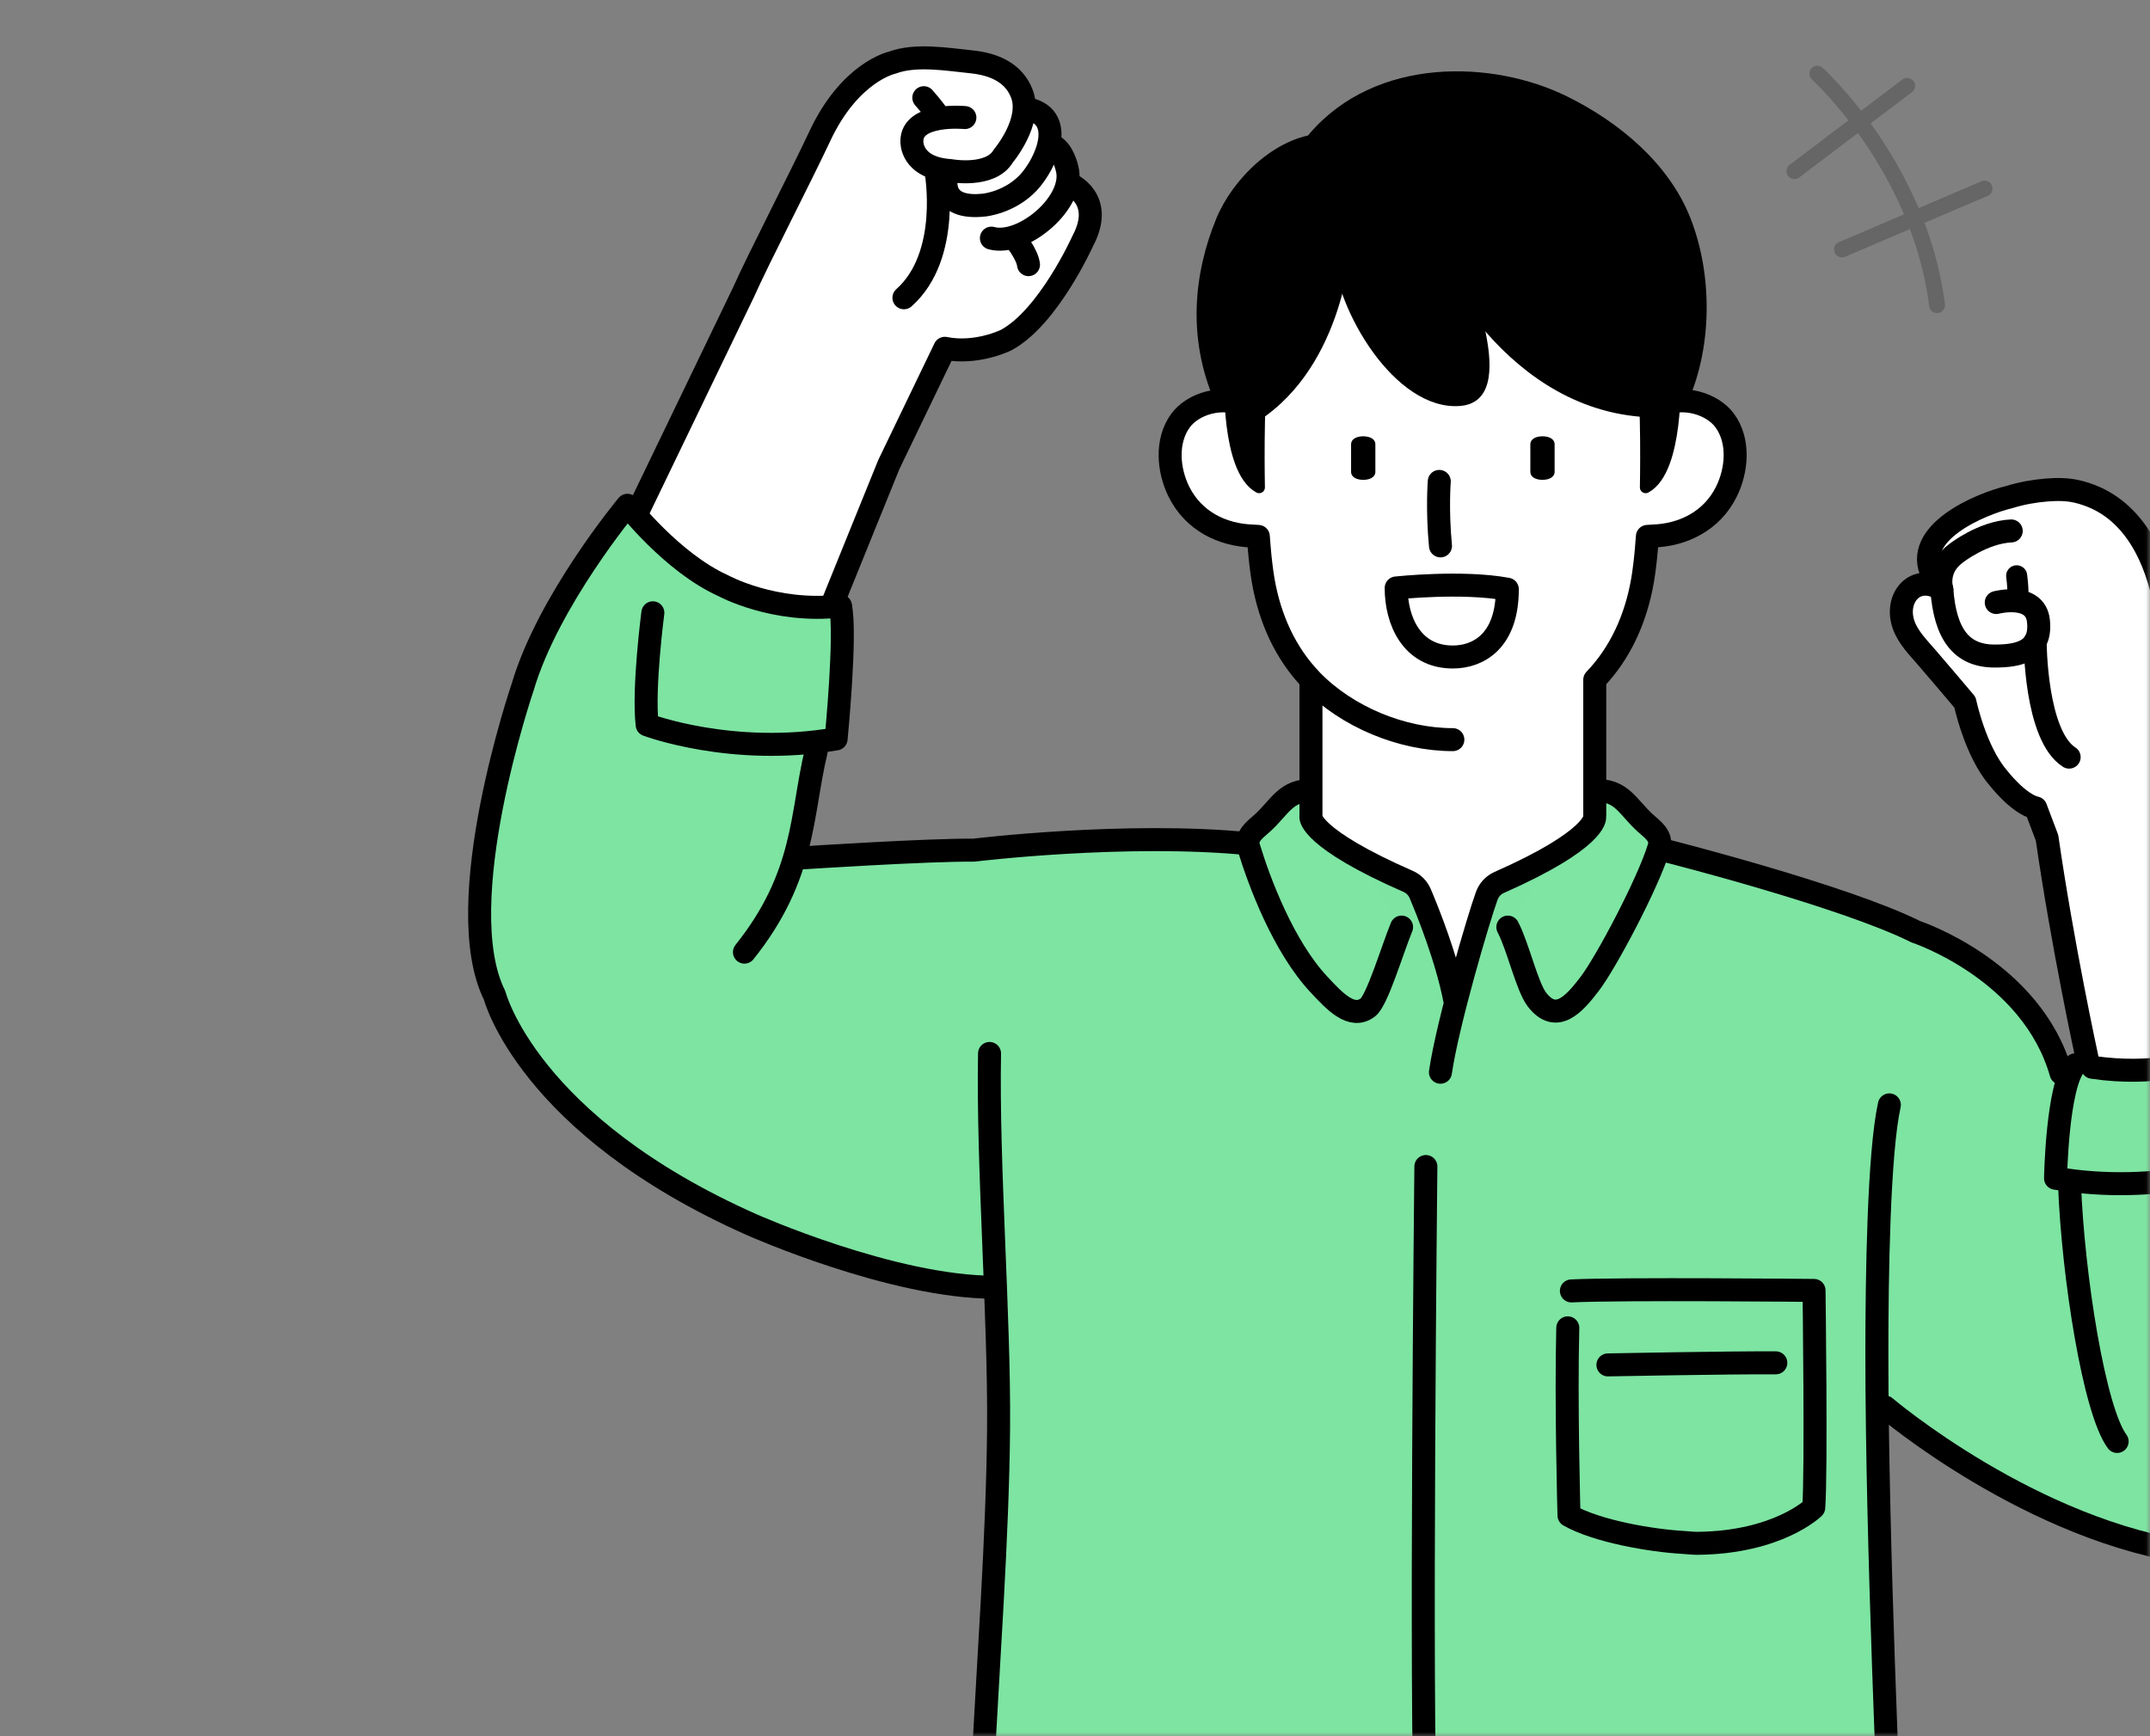 <svg xmlns="http://www.w3.org/2000/svg" xmlns:xlink="http://www.w3.org/1999/xlink" width="260" height="210" viewBox="0 0 260 210">
    <rect x="0" y="0" width="260" height="210" fill="#808080" stroke="none"/>
    <defs>
        <path id="a7u7hhrzda" d="M0 0H260V210H0z"/>
    </defs>
    <g fill="none" fill-rule="evenodd">
        <g>
            <mask id="kgvvcsvo0b" fill="#fff">
                <use xlink:href="#a7u7hhrzda"/>
            </mask>
            <g mask="url(#kgvvcsvo0b)">
                <g>
                    <path fill="#FFF" d="M71.345 15.234l-.257-.163c.107-.6.098-1.194-.063-1.76 0 0-.503-2.244-1.785-2.724l-.872 1.33c1.041-2.502 1.05-5.315-2.472-5.818l-.046.041c.024-.608-.051-1.217-.274-1.803C64.59 1.746 62.105.75 59.527.485c-2.918-.3-6.804-.966-9.62.09 0 0-5.116 1.076-8.786 8.94-2.158 4.623-20.271 41.46-22.154 45.685 0 0 6.165 7.4 10.48 8.633 0 0 6.165 2.877 13.104 2.465l13.707-31.17c3.854.775 7.394-.983 7.394-.983 5.129-2.725 9.296-12.02 9.296-12.02 2.724-5.128-1.603-6.891-1.603-6.891M203.644 65.28c-1.298-5.797-4.246-11.37-10.454-12.83-1.207-.284-2.481-.278-3.711-.178-1.487.12-3 .389-4.426.833-3.615.86-11.872 4.353-9.378 9.378l1.152 1.81c-3.216-2-5.773 1.069-4.61 4.309.547 1.527 1.758 2.723 2.786 3.92 1.546 1.804 3.09 3.609 4.62 5.426 0 0 1.219 5.858 3.993 9.095 0 0 2.44 3.188 4.563 3.678l6.857 31.372s8.684.466 12.589-.767l9.659-6.32c-4.932-16.852-13.64-49.727-13.64-49.727" transform="translate(58 7)"/>
                    <path fill="#7DE4A2" d="M167.352 234.246c1.85-2.775 3.393-11.868 3.393-12.793 0-.901-1.613-35.369-1.693-59.092l1.844 1.288s16.805 14.64 36.686 17.264c0 0 13.565 3.547 21.272-9.4 0 0 5.087-9.87.308-27.9 0 0-5.919-22.031-11.362-30.149-.467.34-5.204 5.302-5.654 5.651-7.117 4.87-11.92 3.083-17.11 2.978.05.652-3.285.686-3.235 1.338-1.085-1.362-3.239-6.714-4.33-7.842-5.3-7.281-13.796-9.892-13.796-9.892-8.631-4.316-30.826-10.182-30.826-10.182l-49.778-.457c-13.068-1.478-32.377.308-32.377.308-5.547-.055-21.578 1.39-21.578 1.39l1.583-14.276 2.41-.109c1.85-7.707.518-16.071.518-16.071-3.699-.617-14.18-2.467-14.18-2.467-6.165-2.774-11.567-9.718-11.567-9.718S8.29 65.622 5.207 76.103c0 0-8.94 26.203-3.391 37.3 0 0 4.007 15.724 31.134 27.746 0 0 17.412 7.547 29.743 7.547l.53.913c-1.186 26.272-2.11 61.885-2.332 67.432 0 0 .952 11.492 4.652 17.35 0 0 17.234 4.846 51.76 4.846 0 0 36.288.19 50.05-4.991" transform="translate(58 7)"/>
                    <path stroke="#000" stroke-linecap="round" stroke-linejoin="round" stroke-width="2.781" d="M43.628 66.3c-8.016.924-14.181-2.467-14.181-2.467-6.165-2.774-11.568-9.718-11.568-9.718S8.29 65.622 5.206 76.103c0 0-8.94 26.203-3.39 37.3 0 0 4.007 15.724 31.134 27.747 0 0 16.948 7.546 29.28 7.546M32.026 108.163c7.398-9.248 6.823-16.586 8.673-24.292" transform="translate(58 7)"/>
                    <path stroke="#000" stroke-linecap="round" stroke-linejoin="round" stroke-width="2.781" d="M39.116 96.757s15.104-.982 20.651-.927c0 0 18.386-2.25 33.304-.772M143.776 95.979s21.267 5.402 29.899 9.718c0 0 14.026 4.621 17.571 17.11M192.264 136.12c.406 11.13 2.99 27.53 5.764 31.23" transform="translate(58 7)"/>
                    <path stroke="#000" stroke-linecap="round" stroke-linejoin="round" stroke-width="2.781" d="M169.969 163.185s17.732 15.105 37.613 17.728c0 0 13.566 3.546 21.272-9.4 0 0 5.087-9.87.309-27.9 0 0-7.972-25.833-11.364-30.149 0 0-3.547 5.394-10.174 7.862 0 0-4.932 1.9-12.589.767M58.684 7.22s-6.458-.622-6.41 2.886c0 0-.16 3.205 4.647 3.526 0 0 4.87.902 6.41-1.764 0 0 3.527-4.166 2.245-7.531-.987-2.591-3.471-3.585-6.049-3.852-2.918-.301-6.803-.967-9.62.09 0 0-5.117 1.076-8.787 8.94-2.157 4.624-7.36 14.684-9.243 18.908L18.967 55.2M55.18 13.631s1.902 10.257-3.868 15.385" transform="translate(58 7)"/>
                    <path stroke="#000" stroke-linecap="round" stroke-linejoin="round" stroke-width="2.781" d="M56.463 14.454s-1.006 3.985 4.604 3.344c0 0 3.065-.32 5.309-2.723 2.17-2.324 4.78-8.225-.48-8.976" transform="translate(58 7)"/>
                    <path stroke="#000" stroke-linecap="round" stroke-linejoin="round" stroke-width="2.781" d="M61.89 21.805c3.8 1.04 10.296-4.428 9.134-8.494 0 0-.502-2.244-1.785-2.724" transform="translate(58 7)"/>
                    <path stroke="#000" stroke-linecap="round" stroke-linejoin="round" stroke-width="2.781" d="M71.345 15.234s4.327 1.763 1.603 6.891c0 0-4.167 9.295-9.296 12.02 0 0-3.54 1.758-7.394.983l-6.774 14.063-6.933 17.107M64.774 21.965s1.442 1.763 1.603 3.045M53.716 4.817s1.283 1.442 1.763 2.244M183.408 65.877s4.704-1.234 5.097 2.19c.435 3.787-2.497 4.283-5.297 4.283-4.036 0-5.988-2.672-6.381-8.058 0 0-.798-2.543 1.728-4.376 0 0 3.207-2.534 6.662-2.698" transform="translate(58 7)"/>
                    <path stroke="#000" stroke-linecap="round" stroke-linejoin="round" stroke-width="2.781" d="M175.675 62.482c-2.494-5.024 5.763-8.517 9.377-9.378 1.428-.443 2.94-.712 4.426-.833 1.231-.1 2.505-.105 3.713.179 6.207 1.46 9.156 7.033 10.453 12.83 0 0 4.607 17.768 5.265 22.046l7.964 26.602" transform="translate(58 7)"/>
                    <path stroke="#000" stroke-linecap="round" stroke-linejoin="round" stroke-width="2.549" d="M185.876 62.647s.164 1.152.164 2.303" transform="translate(58 7)"/>
                    <path stroke="#000" stroke-linecap="round" stroke-linejoin="round" stroke-width="2.781" d="M188.112 70.602s-.003 11.343 4.11 13.975M176.826 64.292c-3.215-1.998-5.772 1.07-4.61 4.31.548 1.527 1.76 2.723 2.787 3.921 1.546 1.803 3.09 3.608 4.62 5.425 0 0 1.219 5.858 3.993 9.095 0 0 2.44 3.188 4.563 3.678l1.371 3.62c1.89 13.112 4.815 26.524 4.815 26.524" transform="translate(58 7)"/>
                    <g>
                        <path fill="#7EE5A3" d="M18.791 16.713c-1.097 2.665-2.939 8.856-4.075 9.719-1.95 1.479-3.976-.69-5.957-2.822C4.51 19.034 1.605 11.34.311 7.07c-.41-1.351.746-2.129 1.63-2.922C4.07 2.235 4.803.08 7.99.208" transform="translate(58 7) translate(92.7 88.422)"/>
                        <path stroke="#000" stroke-linecap="round" stroke-linejoin="round" stroke-width="2.781" d="M18.791 16.713c-1.097 2.665-2.939 8.856-4.075 9.719-1.95 1.479-3.976-.69-5.957-2.822C4.51 19.034 1.605 11.34.311 7.07c-.41-1.351.746-2.129 1.63-2.922C4.07 2.235 4.803.08 7.99.208" transform="translate(58 7) translate(92.7 88.422)"/>
                    </g>
                    <g>
                        <path fill="#7EE5A3" d="M.126 16.713c1.253 2.39 2.312 7.21 3.528 8.778 2.318 2.986 4.48.56 6.347-1.88 2.037-2.665 7.11-12.27 8.404-16.542.409-1.35-.746-2.128-1.63-2.92-2.13-1.914-2.863-4.07-6.05-3.942" transform="translate(58 7) translate(124.218 88.422)"/>
                        <path stroke="#000" stroke-linecap="round" stroke-linejoin="round" stroke-width="2.781" d="M.126 16.713c1.253 2.39 2.312 7.21 3.528 8.778 2.318 2.986 4.48.56 6.347-1.88 2.037-2.665 7.11-12.27 8.404-16.542.409-1.35-.746-2.128-1.63-2.92-2.13-1.914-2.863-4.07-6.05-3.942" transform="translate(58 7) translate(124.218 88.422)"/>
                    </g>
                    <path stroke="#000" stroke-linecap="round" stroke-linejoin="round" stroke-width="2.781" d="M61.666 120.42c-.252 13.557 1.204 31.757 1.092 45.317-.11 13.308-1.296 28.743-1.942 42.049-.477 9.812.652 18.14 4.727 26.605M170.48 126.641c-1.286 5.8-1.51 20.715-1.51 30.076 0 23.294 1.593 57.428 1.593 58.336 0 .907.15 11.98-2.596 18.79M131.593 153.607c-.235 9.052.146 22.689.146 22.689 3.358 1.918 9.964 3.056 13.842 3.268.575.032 1.135.112 1.712.106 9.767-.1 14.042-4.315 14.042-4.315.332-4.092.037-26.272.037-26.272s-23.161-.236-29.343.058M136.446 158.09s14.786-.287 20.304-.25M114.431 134.095s-.705 65.712 0 79.819M20.95 67.12s-1.198 9.117-.689 13.55c0 0 10.274 3.875 22.849 1.701 0 0 1.265-12.79.518-16.071M214.201 123.02s-.266 6.358-.775 10.79c0 0-10.274 3.875-22.849 1.701 0 0 .196-11.258 2.397-13.72" transform="translate(58 7)"/>
                    <path fill="#FFF" d="M150.578 43.85c-1.38-1.875-4.876-3.292-8.347-1.64.294-7.995-.37-17.207-4.99-23.883-7.095-10.254-19.556-10.13-19.556-10.13s-12.46-.124-19.555 10.13c-4.62 6.676-5.285 15.888-4.99 23.883-3.471-1.652-6.966-.235-8.348 1.64-1.818 2.47-1.507 6.032-.195 8.653 1.755 3.504 5.2 5.218 8.908 5.336 0 0 .249.024.655.042.044.57.087 1.112.13 1.612.099 1.203.28 2.688.45 3.674.807 4.705 2.728 8.87 5.786 12.051v16.604l3.11 3.504 10.385 5.34 3.896 11.873 3.504-11.804 7.804-3.973 5.62-4.915V75.218c3.058-3.182 4.978-7.346 5.786-12.05.169-.987.351-2.472.451-3.675.042-.5.085-1.041.13-1.612.405-.018.654-.042.654-.042 3.707-.118 7.153-1.832 8.908-5.336 1.311-2.62 1.624-6.184-.196-8.653" transform="translate(58 7)"/>
                    <path stroke="#000" stroke-linecap="round" stroke-linejoin="round" stroke-width="2.781" d="M117.694 82.462c-6.146 0-12.776-2.73-17.08-7.153M134.854 91.384V75.218c3.058-3.181 4.978-7.346 5.785-12.05.17-.987.351-2.472.452-3.676.041-.5.085-1.04.129-1.612.391-.018.629-.041.629-.041 3.707-.118 7.153-1.832 8.908-5.336 1.311-2.62 1.623-6.184-.196-8.653-1.378-1.87-4.858-3.285-8.321-1.653.293-7.992-.373-17.198-4.99-23.87-7.096-10.255-19.556-10.13-19.556-10.13s-12.46-.125-19.555 10.13c-4.623 6.68-5.286 15.898-4.99 23.896-3.48-1.671-6.989-.253-8.374 1.627-1.819 2.47-1.507 6.032-.195 8.653 1.755 3.504 5.2 5.218 8.908 5.336 0 0 .26.025.68.043.044.57.087 1.112.13 1.61.1 1.204.281 2.69.45 3.676.808 4.704 2.728 8.869 5.786 12.05v16.14" transform="translate(58 7)"/>
                    <path fill="#000" d="M106.856 45.771c-.81 0-1.468.336-1.468.959v3.35c0 .622.657.959 1.468.959.81 0 1.467-.337 1.467-.959v-3.35c0-.623-.657-.959-1.467-.959M128.533 45.771c-.81 0-1.468.336-1.468.959v3.35c0 .622.657.959 1.468.959.81 0 1.467-.337 1.467-.959v-3.35c0-.623-.657-.959-1.467-.959" transform="translate(58 7)"/>
                    <path stroke="#000" stroke-linecap="round" stroke-linejoin="round" stroke-width="2.781" d="M116.052 51.229s-.275 3.426.146 7.798" transform="translate(58 7)"/>
                    <path fill="#000" d="M103.105 22.966c.37 7.583 7.617 19.697 15.411 19.141 7.603-.542 1.3-15.628-1.695-23.19" transform="translate(58 7)"/>
                    <path fill="#000" d="M146.159 40.651c-2.298 1.396-5.747 2.759-5.747 2.759-17.478-1.433-25.51-20.79-25.51-20.79l4.451-8.318M92.071 35.984l1.118 8.538c11.15-6.328 12.112-21.444 12.112-21.444L92.07 35.984z" transform="translate(58 7)"/>
                    <path fill="#000" d="M88.813 41.364c-3.177-7.487-2.497-15.193.277-21.938 1.924-4.68 7.027-9.901 12.693-10.272l5.29 7.91s-3.75 18.971-14.935 26.342" transform="translate(58 7)"/>
                    <path fill="#000" d="M100.374 9.154C108.4-.186 122.5.227 131.497 4.658c6.262 3.084 12.246 8.05 14.868 14.577 2.811 7.003 2.757 16.153-.566 23.017l-5.388 1.158-21.706-18.935 2.498 13.256-18.906-14.604S97 13.082 100.374 9.154" transform="translate(58 7)"/>
                    <g>
                        <path fill="#000" d="M.368 1.054s-.44 11.308 3.516 13.462c0 0-.212-10.424.417-14.402" transform="translate(58 7) translate(90.382 37.437)"/>
                        <path stroke="#000" stroke-linecap="round" stroke-linejoin="round" stroke-width="1.4" d="M.368 1.054s-.44 11.308 3.516 13.462c0 0-.212-10.424.417-14.402" transform="translate(58 7) translate(90.382 37.437)"/>
                    </g>
                    <g>
                        <path fill="#000" d="M4.09 1.054S4.53 12.362.572 14.516c0 0 .213-10.424-.417-14.402" transform="translate(58 7) translate(140.44 37.437)"/>
                        <path stroke="#000" stroke-linecap="round" stroke-linejoin="round" stroke-width="1.4" d="M4.09 1.054S4.53 12.362.572 14.516c0 0 .213-10.424-.417-14.402" transform="translate(58 7) translate(140.44 37.437)"/>
                    </g>
                    <path stroke="#000" stroke-linecap="round" stroke-linejoin="round" stroke-width="2.781" d="M124.28 64.266c0 6.349-3.58 8.2-6.586 8.2-5.015 0-6.859-4.458-6.853-8.351 0 0 8-.86 13.439.15zM134.845 91.847s.327 2.64-11.543 7.886c-.698.308-1.24.888-1.501 1.605-.988 2.7-4.743 15.422-5.608 21.352M100.526 91.822s-.19 2.553 11.765 7.787c.659.288 1.178.82 1.458 1.481.964 2.275 3.199 7.853 4.168 12.823" transform="translate(58 7)"/>
                    <g stroke-linecap="round" stroke-linejoin="round" opacity=".2">
                        <path stroke="#000" stroke-width="1.92" d="M0 11.789L13.63 1.474M5.75 21.263L23 13.895M2.769 0S15.12 11.158 17.25 28" transform="translate(58 7) translate(159 1.912)"/>
                    </g>
                </g>
            </g>
        </g>
    </g>
</svg>
